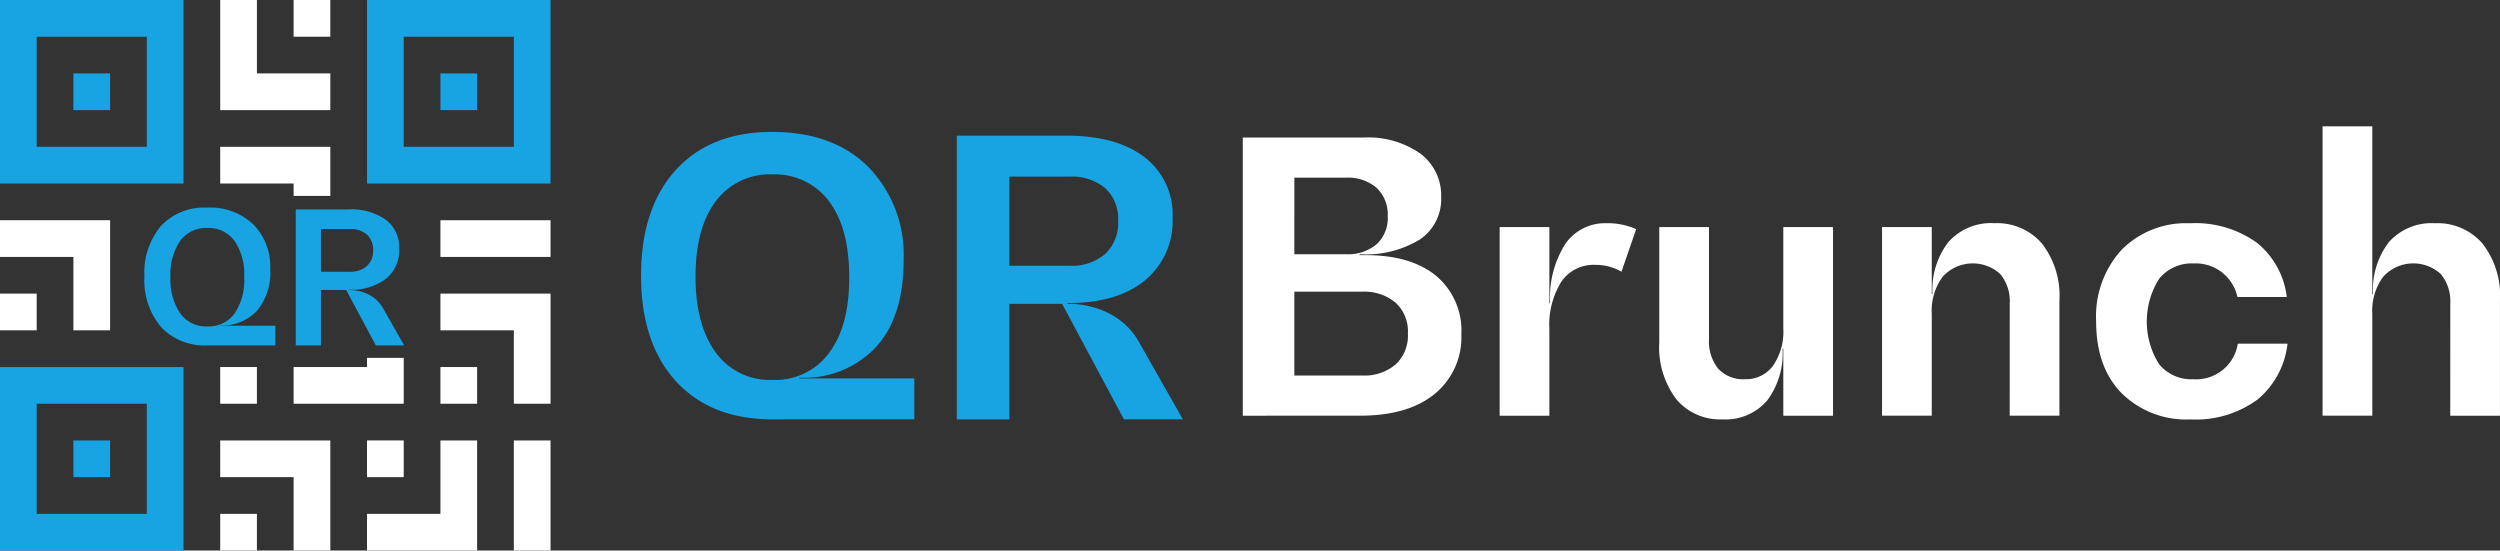 <svg xmlns="http://www.w3.org/2000/svg" xmlns:xlink="http://www.w3.org/1999/xlink" width="277" height="61" viewBox="0 0 277 61">
  <rect x="0" y="0" width="277" height="61" fill="#333333" stroke="none"/>
  <defs>
    <clipPath id="clip-Artboard_9">
      <rect width="277" height="61"/>
    </clipPath>
  </defs>
  <g id="Artboard_9" data-name="Artboard – 9" clip-path="url(#clip-Artboard_9)">
    <g id="Group_6" data-name="Group 6" transform="translate(0 -0.348)">
      <path id="Path_33" data-name="Path 33" d="M11.635-34.181a7.374,7.374,0,0,0,6.291,3.03,7.374,7.374,0,0,0,6.291-3.03q2.242-3.009,2.2-8.406,0-5.4-2.242-8.364a7.478,7.478,0,0,0-6.27-2.968,7.441,7.441,0,0,0-6.249,2.947q-2.263,2.989-2.263,8.364T11.635-34.181Zm6.3,7.405q-6.843,0-10.721-4.232-3.857-4.232-3.857-11.7T7.206-54.405q3.848-4.222,10.657-4.222t10.709,3.919a13.906,13.906,0,0,1,3.879,10.223q.021,6.3-3.05,9.684a10.878,10.878,0,0,1-8.507,3.4v.083H33.634v4.541ZM44.168-43.8h6.615A5.675,5.675,0,0,0,54.8-45.12a4.732,4.732,0,0,0,1.42-3.647,4.633,4.633,0,0,0-1.42-3.616,5.763,5.763,0,0,0-4.012-1.288H44.168ZM38.341-26.776V-58.212H50.492q5.516,0,8.637,2.374a7.99,7.99,0,0,1,3.121,6.759,8.467,8.467,0,0,1-3.059,6.9q-3.059,2.52-8.574,2.52v.083a9.865,9.865,0,0,1,4.759,1.146,7.835,7.835,0,0,1,3.266,3.293l4.749,8.356H56.858L50.015-39.57H44.168v12.794Z" transform="translate(67.672 73.59)" fill="#18a3e2"/>
    </g>
    <g id="Group_10" data-name="Group 10">
      <g id="Group_9" data-name="Group 9" transform="translate(137.699 14)">
        <path id="Path_27" data-name="Path 27" d="M188.771,111.314V80.494h13.345a10.1,10.1,0,0,1,6.337,1.781,5.8,5.8,0,0,1,2.3,4.836,5.382,5.382,0,0,1-2.386,4.694,11.528,11.528,0,0,1-6.653,1.619v.1h.668q5.02,0,7.814,2.293a7.9,7.9,0,0,1,2.793,6.469,8.093,8.093,0,0,1-2.945,6.607q-2.946,2.42-8.288,2.419Zm5.713-17.89H200.2a4.931,4.931,0,0,0,3.408-1.113,3.971,3.971,0,0,0,1.225-3.1,4.061,4.061,0,0,0-1.225-3.136,4.827,4.827,0,0,0-3.408-1.133h-5.715Zm0,13.438h7.562a5.339,5.339,0,0,0,3.68-1.24,4.382,4.382,0,0,0,1.342-3.415,4.318,4.318,0,0,0-1.342-3.395,5.341,5.341,0,0,0-3.68-1.24h-7.562Z" transform="translate(-188.771 -79.254)" fill="#fff"/>
        <path id="Path_28" data-name="Path 28" d="M253.989,112.155v9.582H248.48v-20.9h5.509v8.453h.081a11.172,11.172,0,0,1,1.657-6.546,5.351,5.351,0,0,1,4.625-2.335,7.664,7.664,0,0,1,3.253.659l-1.626,4.719a5.614,5.614,0,0,0-2.928-.763,4.308,4.308,0,0,0-3.74,1.875,9.014,9.014,0,0,0-1.321,5.254" transform="translate(-220.018 -89.677)" fill="#fff"/>
        <path id="Path_29" data-name="Path 29" d="M297.523,120.542a6.082,6.082,0,0,1-4.954,2.07,6.3,6.3,0,0,1-5.107-2.246,9.569,9.569,0,0,1-1.878-6.313V101.307h5.509V113.73A4.782,4.782,0,0,0,292.119,117a3.748,3.748,0,0,0,2.971,1.163,3.7,3.7,0,0,0,3.093-1.487,6.64,6.64,0,0,0,1.145-4.138V101.307h5.509v20.9h-5.509v-7.425h-.081a8.747,8.747,0,0,1-1.724,5.761" transform="translate(-239.436 -90.146)" fill="#fff"/>
        <path id="Path_30" data-name="Path 30" d="M351.511,109.315a4.725,4.725,0,0,0-1.057-3.278,4.51,4.51,0,0,0-6.373.3,6.341,6.341,0,0,0-1.21,4.128v11.27h-5.509v-20.9h5.509v7.424h.081a8.637,8.637,0,0,1,1.768-5.771,6.328,6.328,0,0,1,5.1-2.08,6.568,6.568,0,0,1,5.265,2.257,9.428,9.428,0,0,1,1.931,6.323v12.747h-5.509Z" transform="translate(-266.531 -89.678)" fill="#fff"/>
        <path id="Path_31" data-name="Path 31" d="M405.008,119.948a11.57,11.57,0,0,1-7.456,2.2,10.165,10.165,0,0,1-7.573-2.881q-2.847-2.88-2.846-7.956a10.93,10.93,0,0,1,2.846-7.985,10.057,10.057,0,0,1,7.532-2.911,11.691,11.691,0,0,1,7.415,2.145,9.1,9.1,0,0,1,3.329,6.028h-5.469a4.721,4.721,0,0,0-4.879-3.72,4.613,4.613,0,0,0-3.792,1.692,8.885,8.885,0,0,0-.02,9.455,4.611,4.611,0,0,0,3.812,1.681,4.663,4.663,0,0,0,4.92-3.944h5.509a9.39,9.39,0,0,1-3.329,6.2" transform="translate(-292.578 -89.677)" fill="#fff"/>
        <path id="Path_32" data-name="Path 32" d="M453.912,97.53a4.726,4.726,0,0,0-1.057-3.278,4.51,4.51,0,0,0-6.373.3,6.339,6.339,0,0,0-1.21,4.128v11.27h-5.509V77.893h5.509V96.478h.081a8.637,8.637,0,0,1,1.769-5.771,6.327,6.327,0,0,1,5.1-2.08,6.569,6.569,0,0,1,5.265,2.257,9.429,9.429,0,0,1,1.931,6.323v12.747h-5.509Z" transform="translate(-320.12 -77.893)" fill="#fff"/>
      </g>
    </g>
    <path id="Path_148" data-name="Path 148" d="M104.76,65.893H84.426V45.561H104.76Zm-4.067-16.265h-12.2v12.2h12.2Zm-8.134,8.133h4.065V53.694H92.559Zm-28.467,48.8H43.76V86.228H64.092ZM60.025,90.293h-12.2v12.2h12.2Zm-8.133,8.135H55.96V94.36H51.893ZM55.96,53.694H51.893v4.067H55.96ZM43.76,45.56H64.092V65.892H43.76Zm4.065,16.268h12.2v-12.2h-12.2Z" transform="translate(-43.76 -45.56)" fill="#18a3e2"/>
    <g id="Group_16" data-name="Group 16">
      <rect id="Rectangle_32" data-name="Rectangle 32" width="4.067" height="12.2" transform="translate(56.933 48.8)" fill="#fff"/>
      <path id="Path_149" data-name="Path 149" d="M92.676,78.171v4.067h8.133v8.133h4.067v-12.2Z" transform="translate(-43.876 -45.638)" fill="#fff"/>
      <path id="Path_150" data-name="Path 150" d="M92.657,102.61H84.522v4.067h12.2v-12.2H92.657Z" transform="translate(-43.857 -45.677)" fill="#fff"/>
      <rect id="Rectangle_33" data-name="Rectangle 33" width="4.065" height="4.065" transform="translate(48.799 40.668)" fill="#fff"/>
      <rect id="Rectangle_34" data-name="Rectangle 34" width="4.067" height="4.067" transform="translate(40.665 48.8)" fill="#fff"/>
      <path id="Subtraction_1" data-name="Subtraction 1" d="M20.332,28.465H8.133V24.4h8.132V23.382h4.067v5.083ZM12.2,5.438H8.133V4.065H0V0H12.2V5.438Z" transform="translate(24.4 16.268)" fill="#fff" stroke="rgba(0,0,0,0)" stroke-miterlimit="10" stroke-width="1"/>
      <path id="Path_153" data-name="Path 153" d="M68.218,94.477v4.067h8.133v8.133h4.067v-12.2Z" transform="translate(-43.818 -45.677)" fill="#fff"/>
      <rect id="Rectangle_36" data-name="Rectangle 36" width="4.065" height="4.067" transform="translate(24.4 56.933)" fill="#fff"/>
      <rect id="Rectangle_37" data-name="Rectangle 37" width="4.065" height="4.065" transform="translate(24.4 40.668)" fill="#fff"/>
      <rect id="Rectangle_38" data-name="Rectangle 38" width="4.065" height="4.067" transform="translate(0 32.533)" fill="#fff"/>
      <rect id="Rectangle_39" data-name="Rectangle 39" width="12.2" height="4.067" transform="translate(48.799 24.401)" fill="#fff"/>
      <rect id="Rectangle_40" data-name="Rectangle 40" width="4.067" height="4.067" transform="translate(32.532)" fill="#fff"/>
      <path id="Path_154" data-name="Path 154" d="M80.418,57.76V53.693H72.284V45.561H68.218v12.2Z" transform="translate(-43.818 -45.56)" fill="#fff"/>
      <path id="Path_155" data-name="Path 155" d="M51.893,74.086v8.133H55.96v-12.2H43.76v4.067Z" transform="translate(-43.76 -45.618)" fill="#fff"/>
    </g>
    <path id="Path_156" data-name="Path 156" d="M7.326-46.908a3.535,3.535,0,0,0,3.016,1.453,3.535,3.535,0,0,0,3.016-1.453,6.539,6.539,0,0,0,1.055-4.029,6.537,6.537,0,0,0-1.075-4.01,3.585,3.585,0,0,0-3.006-1.423,3.567,3.567,0,0,0-3,1.413,6.518,6.518,0,0,0-1.085,4.01A6.7,6.7,0,0,0,7.326-46.908Zm3.021,3.55a6.621,6.621,0,0,1-5.139-2.029A8.02,8.02,0,0,1,3.359-51,8.014,8.014,0,0,1,5.2-56.6a6.564,6.564,0,0,1,5.109-2.024,6.918,6.918,0,0,1,5.134,1.879,6.666,6.666,0,0,1,1.859,4.9,6.634,6.634,0,0,1-1.462,4.642,5.214,5.214,0,0,1-4.078,1.63v.04h6.107v2.177Zm12.574-8.161h3.171a2.721,2.721,0,0,0,1.923-.633A2.269,2.269,0,0,0,28.7-53.9a2.221,2.221,0,0,0-.681-1.733,2.762,2.762,0,0,0-1.923-.618H22.921Zm-2.793,8.161V-58.428h5.825a6.7,6.7,0,0,1,4.14,1.138,3.83,3.83,0,0,1,1.5,3.24,4.059,4.059,0,0,1-1.466,3.31,6.291,6.291,0,0,1-4.11,1.208v.04a4.729,4.729,0,0,1,2.281.549,3.756,3.756,0,0,1,1.566,1.578l2.276,4.005H29l-3.28-6.133h-2.8v6.133Z" transform="translate(12.641 81.627)" fill="#18a3e2"/>
  </g>
</svg>
